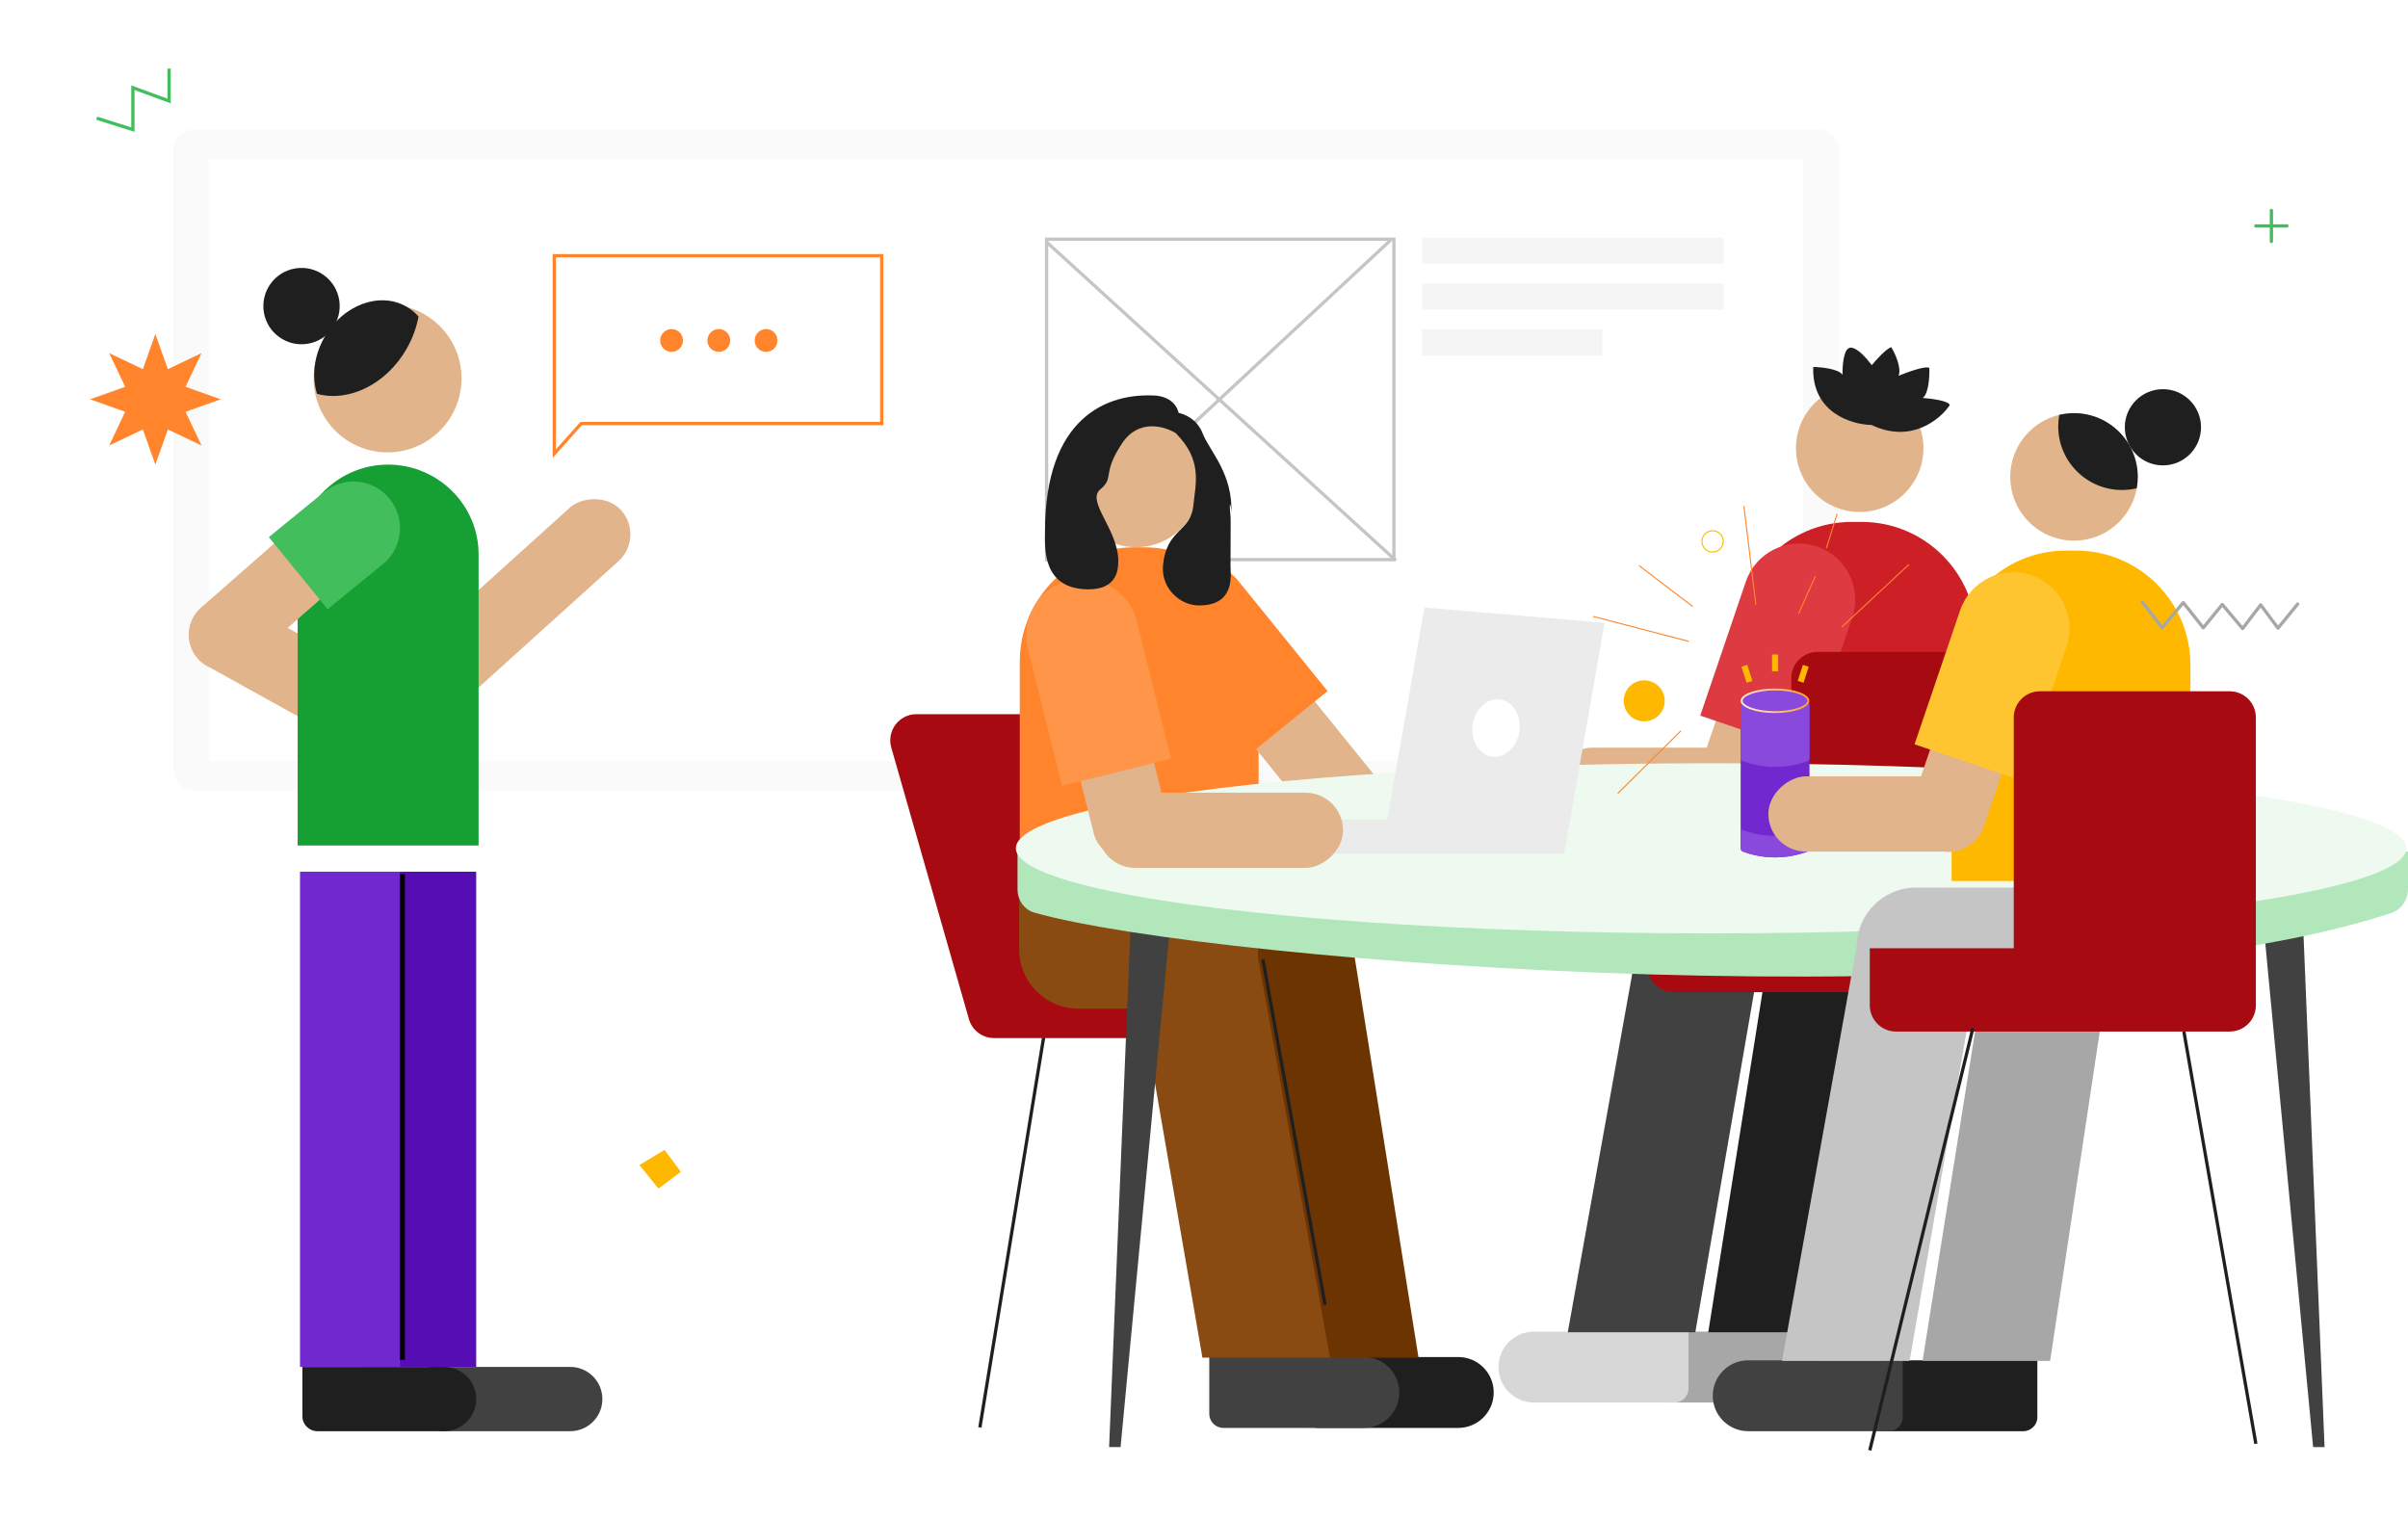 <svg width="1056" height="666" viewBox="0 0 1056 666" fill="none" xmlns="http://www.w3.org/2000/svg">
<rect width="1056" height="666" fill="white"/>
<rect x="76.043" y="56.84" width="730.304" height="289.826" rx="8.609" fill="#FAFAFA"/>
<rect x="91.826" y="69.753" width="698.739" height="264" fill="white"/>
<rect x="-0.717" y="0.717" width="152.322" height="140.501" transform="matrix(-1 0 0 1 610.568 104.196)" stroke="#C5C5C5" stroke-width="1.435"/>
<path d="M609.805 105.339L458.892 245.795" stroke="#C5C5C5" stroke-width="1.435"/>
<path d="M458.707 105.9L612.149 245.795" stroke="#C5C5C5" stroke-width="1.435"/>
<rect width="132.206" height="11.478" transform="matrix(-1 0 0 1 755.833 104.196)" fill="#F5F5F5"/>
<rect width="132.206" height="11.478" transform="matrix(-1 0 0 1 755.833 124.283)" fill="#F5F5F5"/>
<rect width="79.044" height="11.478" transform="matrix(-1 0 0 1 702.672 144.37)" fill="#F5F5F5"/>
<path d="M716.153 599.5C716.153 590.914 723.112 583.955 731.698 583.955H799.474V608.885C799.474 612.287 796.717 615.045 793.315 615.045H731.698C723.112 615.045 716.153 608.085 716.153 599.5Z" fill="#A7A7A7"/>
<path d="M657.13 599.5C657.13 590.914 664.09 583.955 672.676 583.955H740.452V608.885C740.452 612.287 737.694 615.045 734.293 615.045H672.676C664.09 615.045 657.13 608.085 657.13 599.5Z" fill="#D7D7D7"/>
<path d="M805.072 584.23L749.131 584.23L777.887 403.866C780.433 387.894 796.403 377.768 811.936 382.277C824.874 386.034 833.036 398.786 831.027 412.108L805.072 584.23Z" fill="#1F1F1F"/>
<path d="M743.463 584.23L687.522 584.23L720.084 403.219C722.914 387.485 738.747 377.666 754.099 382.123C767.271 385.947 775.465 399.059 773.129 412.574L743.463 584.23Z" fill="#414141"/>
<circle cx="815.555" cy="196.563" r="27.952" fill="#E1B48B"/>
<path d="M795.17 160.919C794.473 180.915 811.951 186.216 820.777 186.367C837.945 194.604 850.758 184.028 855.018 177.71C854.926 175.827 847.09 174.791 843.184 174.508C845.796 172.704 846.214 165.007 846.097 161.384C844.654 160.224 836.485 163.179 832.581 164.801C834.019 161.388 831.067 155.019 829.411 152.262C827.248 152.809 822.808 157.743 820.858 160.142C815.08 152.455 811.759 151.96 810.821 152.674C808.389 153.67 807.939 160.867 808.019 164.341C806.213 161.748 798.7 160.979 795.17 160.919Z" fill="#1F1F1F"/>
<path d="M761.87 279.089C761.87 251.355 784.353 228.872 812.087 228.872H816.391C844.126 228.872 866.609 251.355 866.609 279.089V373.785H761.87V279.089Z" fill="#CD2026"/>
<rect x="766.356" y="275.282" width="33.163" height="83.987" rx="16.582" transform="rotate(18.795 766.356 275.282)" fill="#E1B48B"/>
<rect x="681.522" y="360.872" width="33" height="91.826" rx="16.5" transform="rotate(-90 681.522 360.872)" fill="#E1B48B"/>
<path d="M765.615 255.063C769.999 242.183 783.994 235.295 796.874 239.678C809.755 244.062 816.643 258.057 812.259 270.937L792.264 329.691L745.62 313.817L765.615 255.063Z" fill="#DD3B41"/>
<path fill-rule="evenodd" clip-rule="evenodd" d="M797.034 285.892C790.694 285.892 785.555 291.031 785.555 297.37V398.599H722.425V423.631C722.425 429.97 727.564 435.109 733.903 435.109H785.555H807.077H880.251C886.59 435.109 891.729 429.97 891.729 423.631V297.37C891.729 291.031 886.59 285.892 880.251 285.892H797.034Z" fill="#A70B11"/>
<path d="M544.448 454.511L572.478 625.968" stroke="#1F1F1F" stroke-width="1.435"/>
<path d="M457.748 454.511L429.717 625.968" stroke="#1F1F1F" stroke-width="1.435"/>
<path d="M401.894 313.185H454.109L477.162 397.211H578.935V455.229H435.943C430.819 455.229 426.316 451.832 424.907 446.906L390.858 327.819C388.761 320.486 394.267 313.185 401.894 313.185Z" fill="#A70B11"/>
<path d="M655.051 610.639C655.051 602.054 648.091 595.094 639.506 595.094H571.729V620.025C571.729 623.427 574.487 626.184 577.889 626.184H639.506C648.091 626.184 655.051 619.225 655.051 610.639Z" fill="#1F1F1F"/>
<path d="M613.639 610.639C613.639 602.054 606.679 595.094 598.093 595.094H530.317V620.025C530.317 623.427 533.075 626.184 536.476 626.184H598.093C606.679 626.184 613.639 619.225 613.639 610.639Z" fill="#414141"/>
<path d="M566.132 595.369L622.073 595.369L593.317 415.005C590.77 399.033 574.801 388.908 559.268 393.417C546.329 397.173 538.168 409.926 540.177 423.248L566.132 595.369Z" fill="#6B3401"/>
<path d="M527.306 595.37L583.247 595.37L550.685 414.359C547.855 398.625 532.022 388.805 516.67 393.262C503.498 397.086 495.304 410.198 497.64 423.713L527.306 595.37Z" fill="#8A4B12"/>
<path d="M525.652 442.316C540.023 442.316 551.674 430.665 551.674 416.294V413.816C551.674 399.445 540.023 387.794 525.652 387.794H446.935V416.294C446.935 430.665 458.585 442.316 472.957 442.316H525.652Z" fill="#8A4B12"/>
<circle r="27.952" transform="matrix(-1 0 0 1 498.257 212.007)" fill="#E1B48B"/>
<path d="M551.943 290.229C551.943 262.494 529.46 240.011 501.726 240.011H497.421C469.687 240.011 447.204 262.494 447.204 290.229V384.924H551.943V290.229Z" fill="#FF842B"/>
<rect width="33.163" height="143.076" rx="16.582" transform="matrix(-0.777 0.629 0.629 0.777 549.424 274.07)" fill="#E1B48B"/>
<path d="M543.134 254.84C534.571 244.267 519.058 242.636 508.485 251.199C497.911 259.761 496.28 275.274 504.843 285.848L543.9 334.08L582.191 303.072L543.134 254.84Z" fill="#FF842B"/>
<path d="M486.391 634.577L495.717 407.881H512.935L491.413 634.577H486.391Z" fill="#414141"/>
<path d="M1019.41 634.577L1010.09 407.881H992.87L1014.39 634.577H1019.41Z" fill="#414141"/>
<path d="M446.217 389.894V373.446H1056V389.798C1056 394.624 1053.12 398.91 1048.54 400.417C897.345 450.102 532.968 422.531 453.702 400.241C449.101 398.947 446.217 394.673 446.217 389.894Z" fill="#B2E7BC"/>
<ellipse cx="750.391" cy="372.011" rx="304.891" ry="37.304" fill="#EEF9F0"/>
<path d="M763.342 310.239C763.342 308.438 764.527 306.852 766.254 306.34L766.905 306.147C774.467 303.907 782.518 303.915 790.077 306.169L790.638 306.336C792.362 306.85 793.543 308.435 793.543 310.233V371.973C793.543 372.659 793.113 373.27 792.469 373.503L792.29 373.568C783.543 376.727 773.978 376.792 765.189 373.754L764.437 373.494C763.782 373.267 763.342 372.65 763.342 371.956V310.239Z" fill="#7128CE"/>
<path fill-rule="evenodd" clip-rule="evenodd" d="M763.343 362.531V371.957C763.343 372.65 763.782 373.267 764.438 373.494L765.19 373.754C773.979 376.792 783.544 376.727 792.291 373.568L792.469 373.503C793.114 373.27 793.544 372.659 793.544 371.973V362.547C793.544 363.233 793.114 363.845 792.469 364.077L792.291 364.142C783.544 367.301 773.979 367.366 765.19 364.328L764.438 364.068C763.782 363.841 763.343 363.224 763.343 362.531Z" fill="#8A49DD"/>
<path fill-rule="evenodd" clip-rule="evenodd" d="M763.995 306.214C763.566 307.29 763.343 308.441 763.343 309.607V332.272C763.343 332.966 763.782 333.583 764.438 333.81L765.19 334.07C773.979 337.108 783.544 337.042 792.291 333.884L792.469 333.819C793.113 333.586 793.543 332.976 793.544 332.292C793.544 332.291 793.544 332.29 793.544 332.289V309.722C793.544 309.72 793.544 309.718 793.544 309.716C793.543 308.45 793.276 307.192 792.772 306.034C792.26 305.326 791.52 304.783 790.639 304.52L790.077 304.353C782.519 302.098 774.468 302.091 766.905 304.331L766.254 304.524C765.299 304.807 764.509 305.419 763.995 306.214Z" fill="#8A49DD"/>
<path d="M793.038 307.316C793.038 307.892 792.713 308.495 792.001 309.096C791.291 309.695 790.239 310.254 788.904 310.731C786.238 311.683 782.527 312.28 778.409 312.28C774.291 312.28 770.58 311.683 767.913 310.731C766.578 310.254 765.526 309.695 764.816 309.096C764.104 308.495 763.779 307.892 763.779 307.316C763.779 306.741 764.104 306.138 764.816 305.537C765.526 304.937 766.578 304.379 767.913 303.902C770.58 302.95 774.291 302.353 778.409 302.353C782.527 302.353 786.238 302.95 788.904 303.902C790.239 304.379 791.291 304.937 792.001 305.537C792.713 306.138 793.038 306.741 793.038 307.316Z" stroke="url(#paint0_linear_198_2373)" stroke-width="0.813"/>
<path d="M767.23 299.007L764.977 291.98" stroke="#FFB800" stroke-width="2.673"/>
<path d="M789.654 299.007L791.907 291.98" stroke="#FFB800" stroke-width="2.673"/>
<path d="M778.442 294.378L778.443 287.049" stroke="#FFB800" stroke-width="2.673"/>
<path d="M837.133 247.552L807.678 274.963" stroke="#FF842B" stroke-width="0.473"/>
<path d="M764.787 221.987L769.995 265.178" stroke="#FF842B" stroke-width="0.473"/>
<path d="M718.756 248.017L742.371 266.011" stroke="#FF842B" stroke-width="0.473"/>
<path d="M698.668 270.328L740.602 281.271" stroke="#FF842B" stroke-width="0.473"/>
<path d="M737.106 320.509L709.448 347.973" stroke="#FF842B" stroke-width="0.473"/>
<path d="M805.66 225.351L800.936 240.409" stroke="#FF842B" stroke-width="0.473"/>
<path d="M796.141 252.596L788.732 269.121" stroke="#FF842B" stroke-width="0.473"/>
<circle cx="721.056" cy="307.346" r="8.995" transform="rotate(142.68 721.056 307.346)" fill="#FFB800"/>
<circle cx="751.043" cy="237.415" r="4.67" transform="rotate(104.626 751.043 237.415)" stroke="#FFB800" stroke-width="0.473"/>
<path d="M667.055 296.729L687.995 308.012L667.402 320.113L667.055 296.729Z" stroke="#7128CE" stroke-width="0.473"/>
<path d="M505.679 359.457V374.344H685.948L703.679 273.111L624.67 266.412L608.373 359.457H505.679Z" fill="#EBEBEB"/>
<ellipse rx="10.345" ry="12.652" transform="matrix(0.987 0.161 -0.159 0.987 656.052 319.276)" fill="white"/>
<path d="M810.131 612.074C810.131 603.489 817.091 596.529 825.676 596.529H893.453V621.46C893.453 624.861 890.695 627.619 887.293 627.619H825.676C817.091 627.619 810.131 620.659 810.131 612.074Z" fill="#1F1F1F"/>
<path d="M751.109 612.074C751.109 603.489 758.068 596.529 766.654 596.529H834.43V621.46C834.43 624.861 831.673 627.619 828.271 627.619H766.654C758.068 627.619 751.109 620.659 751.109 612.074Z" fill="#414141"/>
<path d="M899.05 596.804L843.109 596.804L871.865 416.44C874.412 400.468 890.381 390.343 905.914 394.852C918.853 398.608 927.014 411.36 925.005 424.683L899.05 596.804Z" fill="#A7A7A7"/>
<path d="M837.441 596.804L781.5 596.804L814.062 415.793C816.892 400.06 832.725 390.24 848.077 394.697C861.249 398.521 869.443 411.633 867.107 425.148L837.441 596.804Z" fill="#C5C5C5"/>
<path d="M840.261 443.751C825.89 443.751 814.239 432.1 814.239 417.728V415.251C814.239 400.879 825.89 389.229 840.261 389.229H953.413V417.728C953.413 432.1 941.762 443.751 927.391 443.751H840.261Z" fill="#C5C5C5"/>
<circle cx="909.533" cy="209.137" r="27.952" fill="#E1B48B"/>
<circle cx="948.523" cy="187.375" r="16.709" transform="rotate(-180 948.523 187.375)" fill="#1F1F1F"/>
<path fill-rule="evenodd" clip-rule="evenodd" d="M903.049 181.941C905.13 181.447 907.301 181.185 909.533 181.185C924.971 181.185 937.485 193.7 937.485 209.137C937.485 210.837 937.334 212.502 937.043 214.118C934.962 214.613 932.79 214.875 930.558 214.875C915.121 214.875 902.606 202.36 902.606 186.923C902.606 185.222 902.758 183.558 903.049 181.941Z" fill="#1F1F1F"/>
<path d="M855.848 291.664C855.848 263.929 878.331 241.446 906.065 241.446H910.37C938.104 241.446 960.587 263.929 960.587 291.664V386.359H855.848V291.664Z" fill="#FFB800"/>
<rect x="860.334" y="287.856" width="33.163" height="83.987" rx="16.582" transform="rotate(18.795 860.334 287.856)" fill="#E1B48B"/>
<rect x="775.5" y="373.446" width="33" height="91.826" rx="16.5" transform="rotate(-90 775.5 373.446)" fill="#E1B48B"/>
<path d="M859.594 267.638C863.977 254.757 877.972 247.869 890.853 252.253C903.733 256.636 910.621 270.631 906.238 283.512L886.243 342.265L839.599 326.391L859.594 267.638Z" fill="#FFC530"/>
<rect x="463.496" y="300.762" width="33.163" height="83.563" rx="16.582" transform="rotate(-14.023 463.496 300.762)" fill="#E1B48B"/>
<rect x="481.37" y="380.62" width="33" height="107.609" rx="16.5" transform="rotate(-90 481.37 380.62)" fill="#E1B48B"/>
<path d="M450.735 284.414C447.438 271.213 455.467 257.84 468.667 254.543C481.868 251.246 495.241 259.274 498.538 272.475L513.577 332.688L465.774 344.627L450.735 284.414Z" fill="#FF9548"/>
<path d="M553.826 420.794L581.087 572.163" stroke="#1F1F1F" stroke-width="1.435"/>
<path fill-rule="evenodd" clip-rule="evenodd" d="M894.587 303.142C888.248 303.142 883.109 308.281 883.109 314.62V415.849H819.978V440.881C819.978 447.22 825.117 452.359 831.457 452.359H883.109H904.63H977.804C984.144 452.359 989.283 447.22 989.283 440.881V314.62C989.283 308.281 984.144 303.142 977.804 303.142H894.587Z" fill="#A70B11"/>
<path d="M957.717 452.359L989.283 633.142" stroke="#1F1F1F" stroke-width="1.435"/>
<path d="M865.174 450.924L819.978 636.011" stroke="#1F1F1F" stroke-width="1.435"/>
<path d="M492.094 194.379C499.347 183.486 510.799 186.912 515.618 189.987C527.577 201.854 524.211 212.399 523.376 221.331C522.204 233.865 511.402 231.499 510.006 248.272C509.214 257.786 517.333 265.507 525.819 265.507C541.902 265.507 539.632 251.943 539.632 248.272C539.632 234.572 539.764 227.672 539.632 226.397C538.706 217.454 540.166 222.262 540.003 225.703C540.861 207.635 530.566 198.112 527.38 189.987C524.832 183.486 519.136 181.561 516.849 181.048C516.849 181.048 515.912 174.57 507.286 173.516C485.233 171.979 458.282 183.286 458.278 233.03C458.277 239.54 456.602 258.44 477.425 258.44C490.402 258.44 490.402 248.947 490.402 245.937C490.402 232.235 476.166 219.854 482.537 214.583C488.908 209.312 483.027 207.995 492.094 194.379Z" fill="#1F1F1F"/>
<rect width="31.725" height="149.491" rx="15.863" transform="matrix(-0.67 -0.742 -0.742 0.67 282.991 235.469)" fill="#E1B48B"/>
<rect width="51.157" height="217.158" transform="matrix(-1 0 0 1 208.831 382.273)" fill="#570DB4"/>
<rect width="43.849" height="217.158" transform="matrix(-1 0 0 1 175.422 382.273)" fill="#7128CE"/>
<rect width="31.725" height="75.116" rx="15.863" transform="matrix(0.485 -0.875 -0.875 -0.485 142.973 320.96)" fill="#E1B48B"/>
<path d="M264.164 613.525C264.164 605.741 257.854 599.43 250.07 599.43H187.95V621.066C187.95 624.685 190.884 627.619 194.503 627.619H250.07C257.854 627.619 264.164 621.309 264.164 613.525Z" fill="#414141"/>
<path d="M209.875 243.061C209.875 221.346 191.916 203.743 170.202 203.743C148.487 203.743 130.529 221.346 130.529 243.061V370.788H209.875V243.061Z" fill="#169F32"/>
<rect width="31.725" height="75.885" rx="15.863" transform="matrix(0.66 0.752 0.752 -0.66 76.239 276.939)" fill="#E1B48B"/>
<path d="M167.929 247.372C176.659 240.248 177.959 227.396 170.835 218.666C163.71 209.937 150.858 208.636 142.129 215.761L117.889 235.545L143.69 267.156L167.929 247.372Z" fill="#43BE5C"/>
<path d="M208.831 613.525C208.831 605.741 202.52 599.43 194.736 599.43H132.617V621.066C132.617 624.685 135.55 627.619 139.169 627.619H194.736C202.52 627.619 208.831 621.309 208.831 613.525Z" fill="#1F1F1F"/>
<path d="M176.466 383.317V596.298" stroke="black" stroke-width="2.184"/>
<circle r="32.43" transform="matrix(-1 -0.004 -0.004 1 169.968 165.96)" fill="#E1B48B"/>
<path fill-rule="evenodd" clip-rule="evenodd" d="M183.534 138.799C182.039 137.095 180.27 135.628 178.24 134.463C166.488 127.725 150.413 133.684 142.336 147.772C137.626 155.986 136.675 165.15 139.03 172.7C152.81 176.52 169.33 168.635 178.303 152.987C180.939 148.389 182.668 143.568 183.534 138.799Z" fill="#1F1F1F"/>
<circle r="16.736" transform="matrix(-0.987 0.162 0.162 0.987 132.229 134.228)" fill="#1F1F1F"/>
<path fill-rule="evenodd" clip-rule="evenodd" d="M386.674 112.15H243.072V185.737V198.954L254.86 185.737L386.674 185.737V112.15Z" fill="white"/>
<path d="M243.072 112.15V111.432H242.354V112.15H243.072ZM386.674 112.15H387.391V111.432H386.674V112.15ZM243.072 198.954H242.354V200.836L243.607 199.431L243.072 198.954ZM254.86 185.737V185.019H254.538L254.325 185.259L254.86 185.737ZM386.674 185.737V186.454H387.391V185.737H386.674ZM243.072 112.867H386.674V111.432H243.072V112.867ZM243.789 185.737V112.15H242.354V185.737H243.789ZM243.789 198.954V185.737H242.354V198.954H243.789ZM254.325 185.259L242.536 198.476L243.607 199.431L255.395 186.214L254.325 185.259ZM386.674 185.019L254.86 185.019V186.454L386.674 186.454V185.019ZM385.957 112.15V185.737H387.391V112.15H385.957Z" fill="#FF842B"/>
<circle cx="294.51" cy="149.301" r="5.001" fill="#FF842B"/>
<circle cx="315.229" cy="149.3" r="5.001" fill="#FF842B"/>
<circle cx="335.95" cy="149.3" r="5.001" fill="#FF842B"/>
<path d="M288.752 521.229L280.428 510.91L291.401 504.276L298.591 513.858L288.752 521.229Z" fill="#FFB800"/>
<path d="M939.411 263.935L948.195 275.293L957.439 264.265L966.223 275.293L974.549 265.088L983.464 275.622L991.397 265.252L999.001 275.457L1007.59 264.923" stroke="#A7A7A7" stroke-width="1.435" stroke-miterlimit="10" stroke-linecap="round" stroke-linejoin="round"/>
<path d="M996.098 92.27V105.9" stroke="#43BE5C" stroke-width="1.435" stroke-linecap="round"/>
<path d="M989.283 99.085H1002.91" stroke="#43BE5C" stroke-width="1.435" stroke-linecap="round"/>
<path d="M74.16 30.099V44.305L58.282 38.456V56.84L42.405 51.826" stroke="#43BE5C" stroke-width="1.435"/>
<path d="M68.133 146.468L73.612 161.877L88.383 154.856L81.362 169.626L96.77 175.106L81.362 180.585L88.383 195.356L73.612 188.335L68.133 203.743L62.653 188.335L47.883 195.356L54.904 180.585L39.495 175.106L54.904 169.626L47.883 154.856L62.653 161.877L68.133 146.468Z" fill="#FF842B"/>
<defs>
<linearGradient id="paint0_linear_198_2373" x1="756.191" y1="308.5" x2="801.606" y2="307.148" gradientUnits="userSpaceOnUse">
<stop stop-color="white"/>
<stop offset="1" stop-color="#FF8A00"/>
</linearGradient>
</defs>
</svg>
